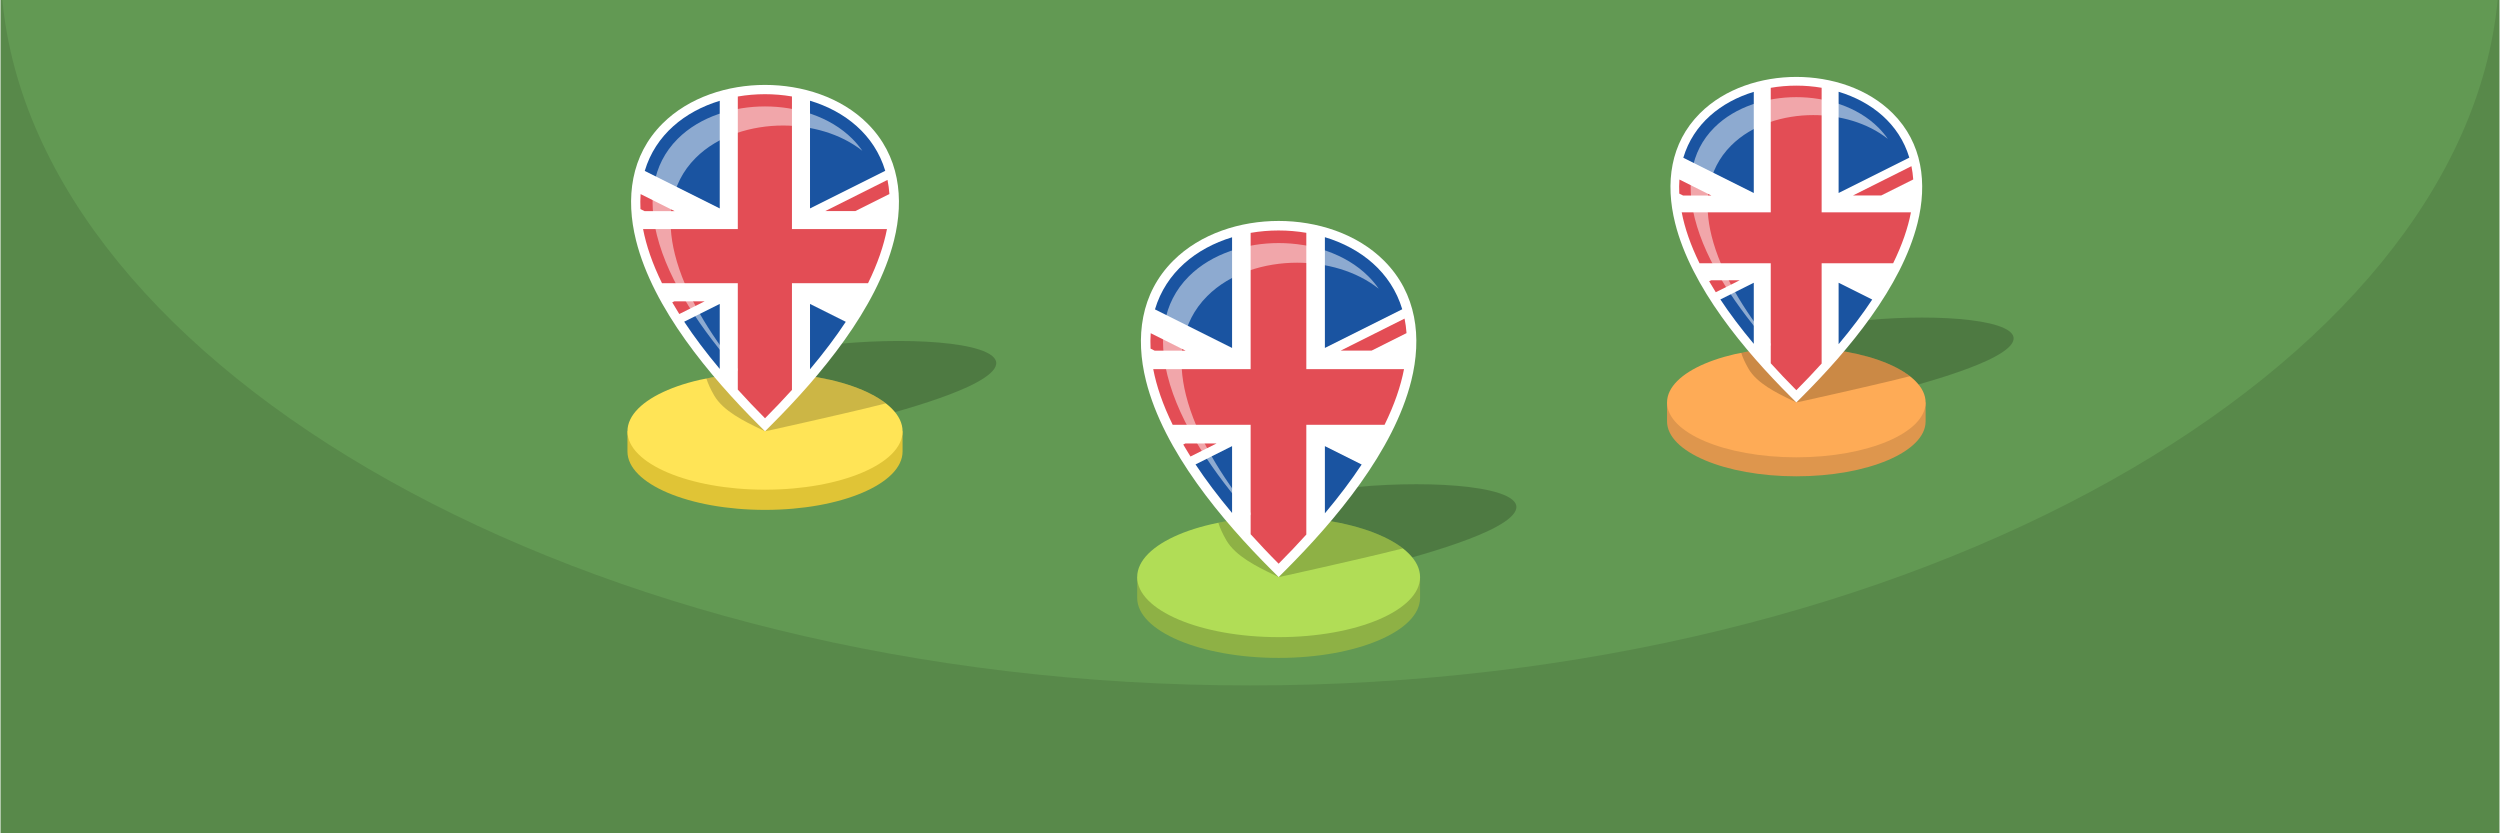 <?xml version="1.0" encoding="UTF-8"?>
<!DOCTYPE svg PUBLIC "-//W3C//DTD SVG 1.1//EN" "http://www.w3.org/Graphics/SVG/1.1/DTD/svg11.dtd">
<!-- Creator: CorelDRAW 2018 (64-Bit) -->
<svg xmlns="http://www.w3.org/2000/svg" xml:space="preserve" width="1500px" height="500px" version="1.1" style="shape-rendering:geometricPrecision; text-rendering:geometricPrecision; image-rendering:optimizeQuality; fill-rule:evenodd; clip-rule:evenodd"
viewBox="0 0 150025.6 50029.5"
 xmlns:xlink="http://www.w3.org/1999/xlink">
 <defs>
  <style type="text/css">
   <![CDATA[
    .fil0 {fill:#58894A}
    .fil1 {fill:#629953}
    .fil9 {fill:#8EB145}
    .fil10 {fill:#B1DD56}
    .fil11 {fill:#DE964D}
    .fil2 {fill:#E0C436}
    .fil12 {fill:#FEAB56}
    .fil4 {fill:#FFE456}
    .fil5 {fill:white}
    .fil7 {fill:#1A54A1;fill-rule:nonzero}
    .fil6 {fill:#E34D55;fill-rule:nonzero}
    .fil3 {fill:black;fill-opacity:0.2}
    .fil8 {fill:white;fill-opacity:0.502}
   ]]>
  </style>
 </defs>
 <g id="Layer_x0020_1">
  <g id="_2328220995312">
   <g>
    <rect class="fil0" width="150025.6" height="50029.5"/>
    <path class="fil1" d="M149915.6 0l-149805.7 0c2106.6,22064.8 34835,41150.3 74902.9,41150.3 40067.9,0 72796.3,-19085.5 74902.8,-41150.3z"/>
   </g>
   <g>
    <g>
     <path class="fil2" d="M45896.6 23598.9c3556.7,0 6588.1,954.6 7750.7,2293.3l507.7 0 0 1212.9c0,1936.4 -3697.5,3506.2 -8258.4,3506.2 -4561,0 -8258.4,-1569.8 -8258.4,-3506.2l0 -1212.9 507.6 0c1162.6,-1338.7 4194,-2293.3 7750.8,-2293.3z"/>
     <path class="fil3" d="M45656.8 26496.4c-1790.9,-862.2 -3635.4,-2057.4 -3075.6,-3269.2 345.8,-748.5 1651.5,-1507.5 4296.5,-2071 2214.1,-471.7 4833.2,-686.5 7055,-686.5 2221.8,0 4278.8,214.8 5258.7,686.5 1170.4,563.5 490,1322.5 -1122.9,2071 -2611.1,1211.8 -7583.2,2407 -11630.2,3269.2l-541.7 115.4 -239.8 -115.4z"/>
     <ellipse class="fil4" cx="45896.6" cy="25892.2" rx="8258.4" ry="3506.2"/>
     <path class="fil3" d="M45656.8 25776.8c-1012.1,-487.2 -2275.8,-1103.6 -2815.8,-2038.9 -216.8,-375.5 -372.1,-715.7 -464.9,-1018.1 1068,-213.9 2261.2,-333.8 3520.5,-333.8 3131.4,0 5855.8,740 7255.9,1830.6 -819.1,207.8 -1653.3,408 -2479,598.3 -912,210.2 -3375.3,778.8 -4235.2,961.9l-541.7 115.4 -239.8 -115.4z"/>
     <g>
      <path class="fil5" d="M45505.8 25501.4c-2918.9,-2918.8 -6327.2,-6965.4 -7352.9,-11067.9 -633.6,-2534.2 -320.9,-5103.8 1586.8,-7011.6 1597,-1597 3935,-2324.1 6156.9,-2324.1 2221.8,0 4559.8,727.1 6156.8,2324.1 1907.7,1907.8 2220.4,4477.4 1586.8,7011.6 -1025.6,4102.5 -4434,8149.1 -7352.9,11067.9l-390.7 390.8 -390.8 -390.8z"/>
      <path class="fil5" d="M45896.6 25110.7c-25947.2,-25947.1 25947.1,-25947.1 0,0z"/>
      <path class="fil6" d="M44262.6 17000.7l0 6389c510.3,561.9 1045.4,1132.4 1634,1721 582,-582 1111.4,-1146.3 1616.9,-1702.2l0 -6407.8 4568.4 0c576.5,-1174.7 945.2,-2258.4 1136.4,-3250.6l-5704.8 0 0 -7959.2c-1068,-182.8 -2183.4,-182.1 -3250.9,2.7l0 7956.5 -5687.7 0c191.2,992.2 559.3,2075.8 1136.3,3250.6l4551.4 0z"/>
      <path class="fil7" d="M48597.6 12513.1l0 -6467c2099.3,633.4 3866.4,2036.9 4516.8,4208.1l-4516.8 2258.9z"/>
      <path class="fil7" d="M48597.6 18246.1l0 3923c833.9,-993.9 1549.9,-1944.9 2147.1,-2849.2l-2147.1 -1073.8z"/>
      <path class="fil7" d="M43178.6 18246.1l0 3902.8c-828.7,-989.1 -1540.3,-1935.4 -2134.3,-2835.5l2134.3 -1067.3z"/>
      <path class="fil7" d="M43178.6 12513.1l0 -6461.9c-2094.4,636.5 -3855.3,2040.9 -4502.2,4210.4l4502.2 2251.5z"/>
      <path class="fil6" d="M53249.9 10799.6l-3732.4 1869.9 1805.4 0 2041.7 -1021.2c-20.3,-294.1 -59.8,-576.2 -114.7,-848.7z"/>
      <path class="fil6" d="M42258.7 18089.4l-1805.5 0 -125.9 63.1c133.1,230.2 274.3,463.6 422.7,700.1l1525.7 -763.2 -17 0z"/>
      <path class="fil6" d="M38662.1 12673.8l1805.4 0 -2039.3 -1021.2c-19.7,290.2 -25.5,588.5 -8.9,899.7l242.8 121.5z"/>
      <path class="fil8" d="M44262.6 22146.6c-1695.1,-2123.9 -3185.5,-4513.3 -3777.3,-6880.6 -520.4,-2081.7 -329.8,-4207.7 1247,-5784.5 1350.2,-1350.3 3369.7,-1945.7 5243.2,-1945.7 1663.9,0 3443,469.8 4766.2,1520.9 -172.8,-250.8 -372.6,-491.8 -601.9,-721.2 -1350.3,-1350.2 -3369.8,-1945.7 -5243.2,-1945.7 -1873.5,0 -3893,595.5 -5243.2,1945.7 -1576.8,1576.8 -1767.5,3702.9 -1247,5784.6 715,2860 2741.5,5752.6 4856.2,8169.8l0 -143.3z"/>
     </g>
    </g>
    <g>
     <path class="fil9" d="M76731.3 32287.5c3657.2,0 6774.2,981.6 7969.6,2358.1l522 0 0 1247.1c0,1991.1 -3801.8,3605.2 -8491.6,3605.2 -4689.7,0 -8491.5,-1614.1 -8491.5,-3605.2l0 -1247.1 522 0c1195.3,-1376.5 4312.4,-2358.1 7969.5,-2358.1z"/>
     <path class="fil3" d="M76484.8 35266.8c-1841.4,-886.5 -3738,-2115.5 -3162.4,-3361.5 355.5,-769.6 1698.1,-1550.1 4417.8,-2129.5 2276.6,-485 4969.6,-705.9 7254.1,-705.9 2284.6,0 4399.7,220.9 5407.2,705.9 1203.5,579.4 503.9,1359.9 -1154.6,2129.5 -2684.8,1246 -7797.3,2475 -11958.5,3361.5l-557.1 118.7 -246.5 -118.7z"/>
     <ellipse class="fil10" cx="76731.3" cy="34645.6" rx="8491.6" ry="3605.2"/>
     <path class="fil3" d="M76484.8 34526.9c-1040.7,-501 -2340,-1134.8 -2895.3,-2096.5 -222.9,-386.1 -382.6,-735.9 -478,-1046.8 1098.1,-220 2325,-343.3 3619.8,-343.3 3219.9,0 6021.2,761 7460.8,1882.3 -842.2,213.7 -1700,419.6 -2549,615.3 -937.7,216.1 -3470.5,800.7 -4354.7,989l-557.1 118.7 -246.5 -118.7z"/>
     <g>
      <path class="fil5" d="M76329.5 34243.8c-3001.3,-3001.3 -6505.8,-7162.2 -7560.5,-11380.5 -651.4,-2605.7 -329.9,-5247.9 1631.7,-7209.5 1642,-1642 4046.1,-2389.8 6330.6,-2389.8 2284.6,0 4688.6,747.8 6330.7,2389.8 1961.6,1961.6 2283.1,4603.8 1631.6,7209.5 -1054.6,4218.3 -4559.2,8379.2 -7560.5,11380.5l-401.8 401.8 -401.8 -401.8z"/>
      <path class="fil5" d="M76731.3 33842c-26679.7,-26679.6 26679.7,-26679.6 0,0z"/>
      <path class="fil6" d="M75051.3 25503l0 6569.4c524.7,577.8 1074.8,1164.4 1680,1769.6 598.5,-598.5 1142.9,-1178.7 1662.6,-1750.3l0 -6588.7 4697.4 0c592.7,-1207.8 971.8,-2322.1 1168.4,-3342.4l-5865.8 0 0 -8183.8c-1098.1,-188 -2245,-187.3 -3342.6,2.8l0 8181 -5848.4 0c196.7,1020.3 575.2,2134.5 1168.5,3342.4l4679.9 0z"/>
      <path class="fil7" d="M79508.6 20888.7l0 -6649.5c2158.6,651.2 3975.5,2094.4 4644.4,4326.9l-4644.4 2322.6z"/>
      <path class="fil7" d="M79508.6 26783.6l0 4033.7c857.5,-1022 1593.7,-1999.8 2207.8,-2929.6l-2207.8 -1104.1z"/>
      <path class="fil7" d="M73936.6 26783.6l0 4012.9c-852.1,-1016.9 -1583.7,-1989.9 -2194.5,-2915.4l2194.5 -1097.5z"/>
      <path class="fil7" d="M73936.6 20888.7l0 -6644.3c-2153.5,654.5 -3964.1,2098.5 -4629.2,4329.3l4629.2 2315z"/>
      <path class="fil6" d="M84292.3 19126.9l-3837.8 1922.7 1856.4 0 2099.3 -1050.1c-20.8,-302.4 -61.5,-592.4 -117.9,-872.6z"/>
      <path class="fil6" d="M72990.7 26622.5l-1856.4 0 -129.5 64.9c136.9,236.6 282.1,476.6 434.7,719.8l1568.7 -784.7 -17.5 0z"/>
      <path class="fil6" d="M69292.6 21053.9l1856.4 0 -2096.9 -1049.9c-20.2,298.3 -26.2,605.1 -9.1,925.1l249.6 124.8z"/>
      <path class="fil8" d="M75051.3 30794.2c-1743,-2183.8 -3275.5,-4640.7 -3884,-7074.8 -535.1,-2140.5 -339.1,-4326.6 1282.2,-5947.9 1388.4,-1388.4 3464.9,-2000.6 5391.2,-2000.6 1711,0 3540.3,483.1 4900.8,1563.8 -177.7,-257.8 -383.1,-505.6 -618.9,-741.5 -1388.4,-1388.4 -3464.9,-2000.6 -5391.3,-2000.6 -1926.3,0 -4002.8,612.2 -5391.2,2000.6 -1621.3,1621.3 -1817.3,3807.4 -1282.2,5947.9 735.2,2940.8 2818.9,5915 4993.4,8400.4l0 -147.3z"/>
     </g>
    </g>
    <g>
     <path class="fil11" d="M107811.9 22005.1c3342.6,0 6191.5,897.2 7284.1,2155.3l477.1 0 0 1139.8c0,1819.9 -3474.8,3295.1 -7761.2,3295.1 -4286.4,0 -7761.3,-1475.2 -7761.3,-3295.1l0 -1139.8 477.2 0c1092.5,-1258.1 3941.4,-2155.3 7284.1,-2155.3z"/>
     <path class="fil3" d="M107586.5 24728.2c-1683.1,-810.3 -3416.5,-1933.6 -2890.4,-3072.4 325,-703.5 1552.1,-1416.8 4037.8,-1946.4 2080.8,-443.3 4542.2,-645.1 6630.3,-645.1 2088.1,0 4021.2,201.8 4942.1,645.1 1099.9,529.6 460.6,1242.9 -1055.3,1946.4 -2453.9,1138.8 -7126.7,2262.1 -10930,3072.4l-509.1 108.4 -225.4 -108.4z"/>
     <ellipse class="fil12" cx="107811.9" cy="24160.3" rx="7761.2" ry="3295.1"/>
     <path class="fil3" d="M107586.5 24051.9c-951.1,-457.9 -2138.7,-1037.2 -2646.2,-1916.2 -203.8,-352.9 -349.8,-672.6 -436.9,-956.7 1003.6,-201.1 2125,-313.8 3308.5,-313.8 2942.9,0 5503.2,695.5 6819.1,1720.4 -769.8,195.3 -1553.8,383.5 -2329.8,562.3 -857,197.6 -3172.1,731.9 -3980.2,904l-509.1 108.5 -225.4 -108.5z"/>
     <g>
      <path class="fil5" d="M107444.6 23793.1c-2743.2,-2743.1 -5946.3,-6546.1 -6910.2,-10401.6 -595.4,-2381.7 -301.6,-4796.6 1491.3,-6589.5 1500.8,-1500.8 3698.1,-2184.2 5786.2,-2184.2 2088,0 4285.3,683.4 5786.1,2184.2 1792.9,1792.9 2086.8,4207.8 1491.3,6589.5 -963.9,3855.5 -4167.1,7658.5 -6910.2,10401.6l-367.2 367.3 -367.3 -367.3z"/>
      <path class="fil5" d="M107811.9 23425.9c-24385.1,-24385 24385,-24385 0,0z"/>
      <path class="fil6" d="M106276.3 15804.1l0 6004.4c479.6,528.1 982.4,1064.2 1535.6,1617.4 546.9,-547 1044.5,-1077.3 1519.5,-1599.7l0 -6022.1 4293.4 0c541.8,-1103.9 888.3,-2122.4 1067.9,-3054.9l-5361.3 0 0 -7480c-1003.7,-171.8 -2051.9,-171.1 -3055.1,2.6l0 7477.4 -5345.4 0c179.8,932.5 525.7,1950.9 1068,3054.9l4277.4 0z"/>
      <path class="fil7" d="M110350.3 11586.7l0 -6077.6c1972.9,595.2 3633.6,1914.2 4244.9,3954.7l-4244.9 2122.9z"/>
      <path class="fil7" d="M110350.3 16974.6l0 3686.8c783.7,-934.1 1456.6,-1827.9 2017.8,-2677.7l-2017.8 -1009.1z"/>
      <path class="fil7" d="M105257.5 16974.6l0 3667.8c-778.8,-929.5 -1447.5,-1818.8 -2005.8,-2664.8l2005.8 -1003z"/>
      <path class="fil7" d="M105257.5 11586.7l0 -6072.8c-1968.3,598.1 -3623.1,1917.9 -4231.1,3956.9l4231.1 2115.9z"/>
      <path class="fil6" d="M114722.5 9976.4l-3507.7 1757.3 1696.7 0 1918.7 -959.8c-19,-276.3 -56.2,-541.4 -107.7,-797.5z"/>
      <path class="fil6" d="M104393 16827.3l-1696.8 0 -118.3 59.3c125.1,216.3 257.8,435.7 397.2,657.9l1433.8 -717.2 -15.9 0z"/>
      <path class="fil6" d="M101012.9 11737.7l1696.8 0 -1916.6 -959.7c-18.5,272.7 -24,553.1 -8.4,845.6l228.2 114.1z"/>
      <path class="fil8" d="M106276.3 20640.2c-1593.1,-1996 -2993.7,-4241.6 -3549.9,-6466.3 -489.2,-1956.4 -310,-3954.5 1171.9,-5436.3 1269,-1269 3166.9,-1828.6 4927.5,-1828.6 1563.8,0 3235.8,441.6 4479.3,1429.4 -162.4,-235.7 -350.1,-462.2 -565.7,-677.8 -1269,-1268.9 -3166.9,-1828.5 -4927.5,-1828.5 -1760.7,0 -3658.6,559.6 -4927.6,1828.5 -1481.8,1481.9 -1661,3479.9 -1171.9,5436.4 671.9,2687.8 2576.4,5406.2 4563.9,7677.9l0 -134.7z"/>
     </g>
    </g>
   </g>
  </g>
 </g>
</svg>
